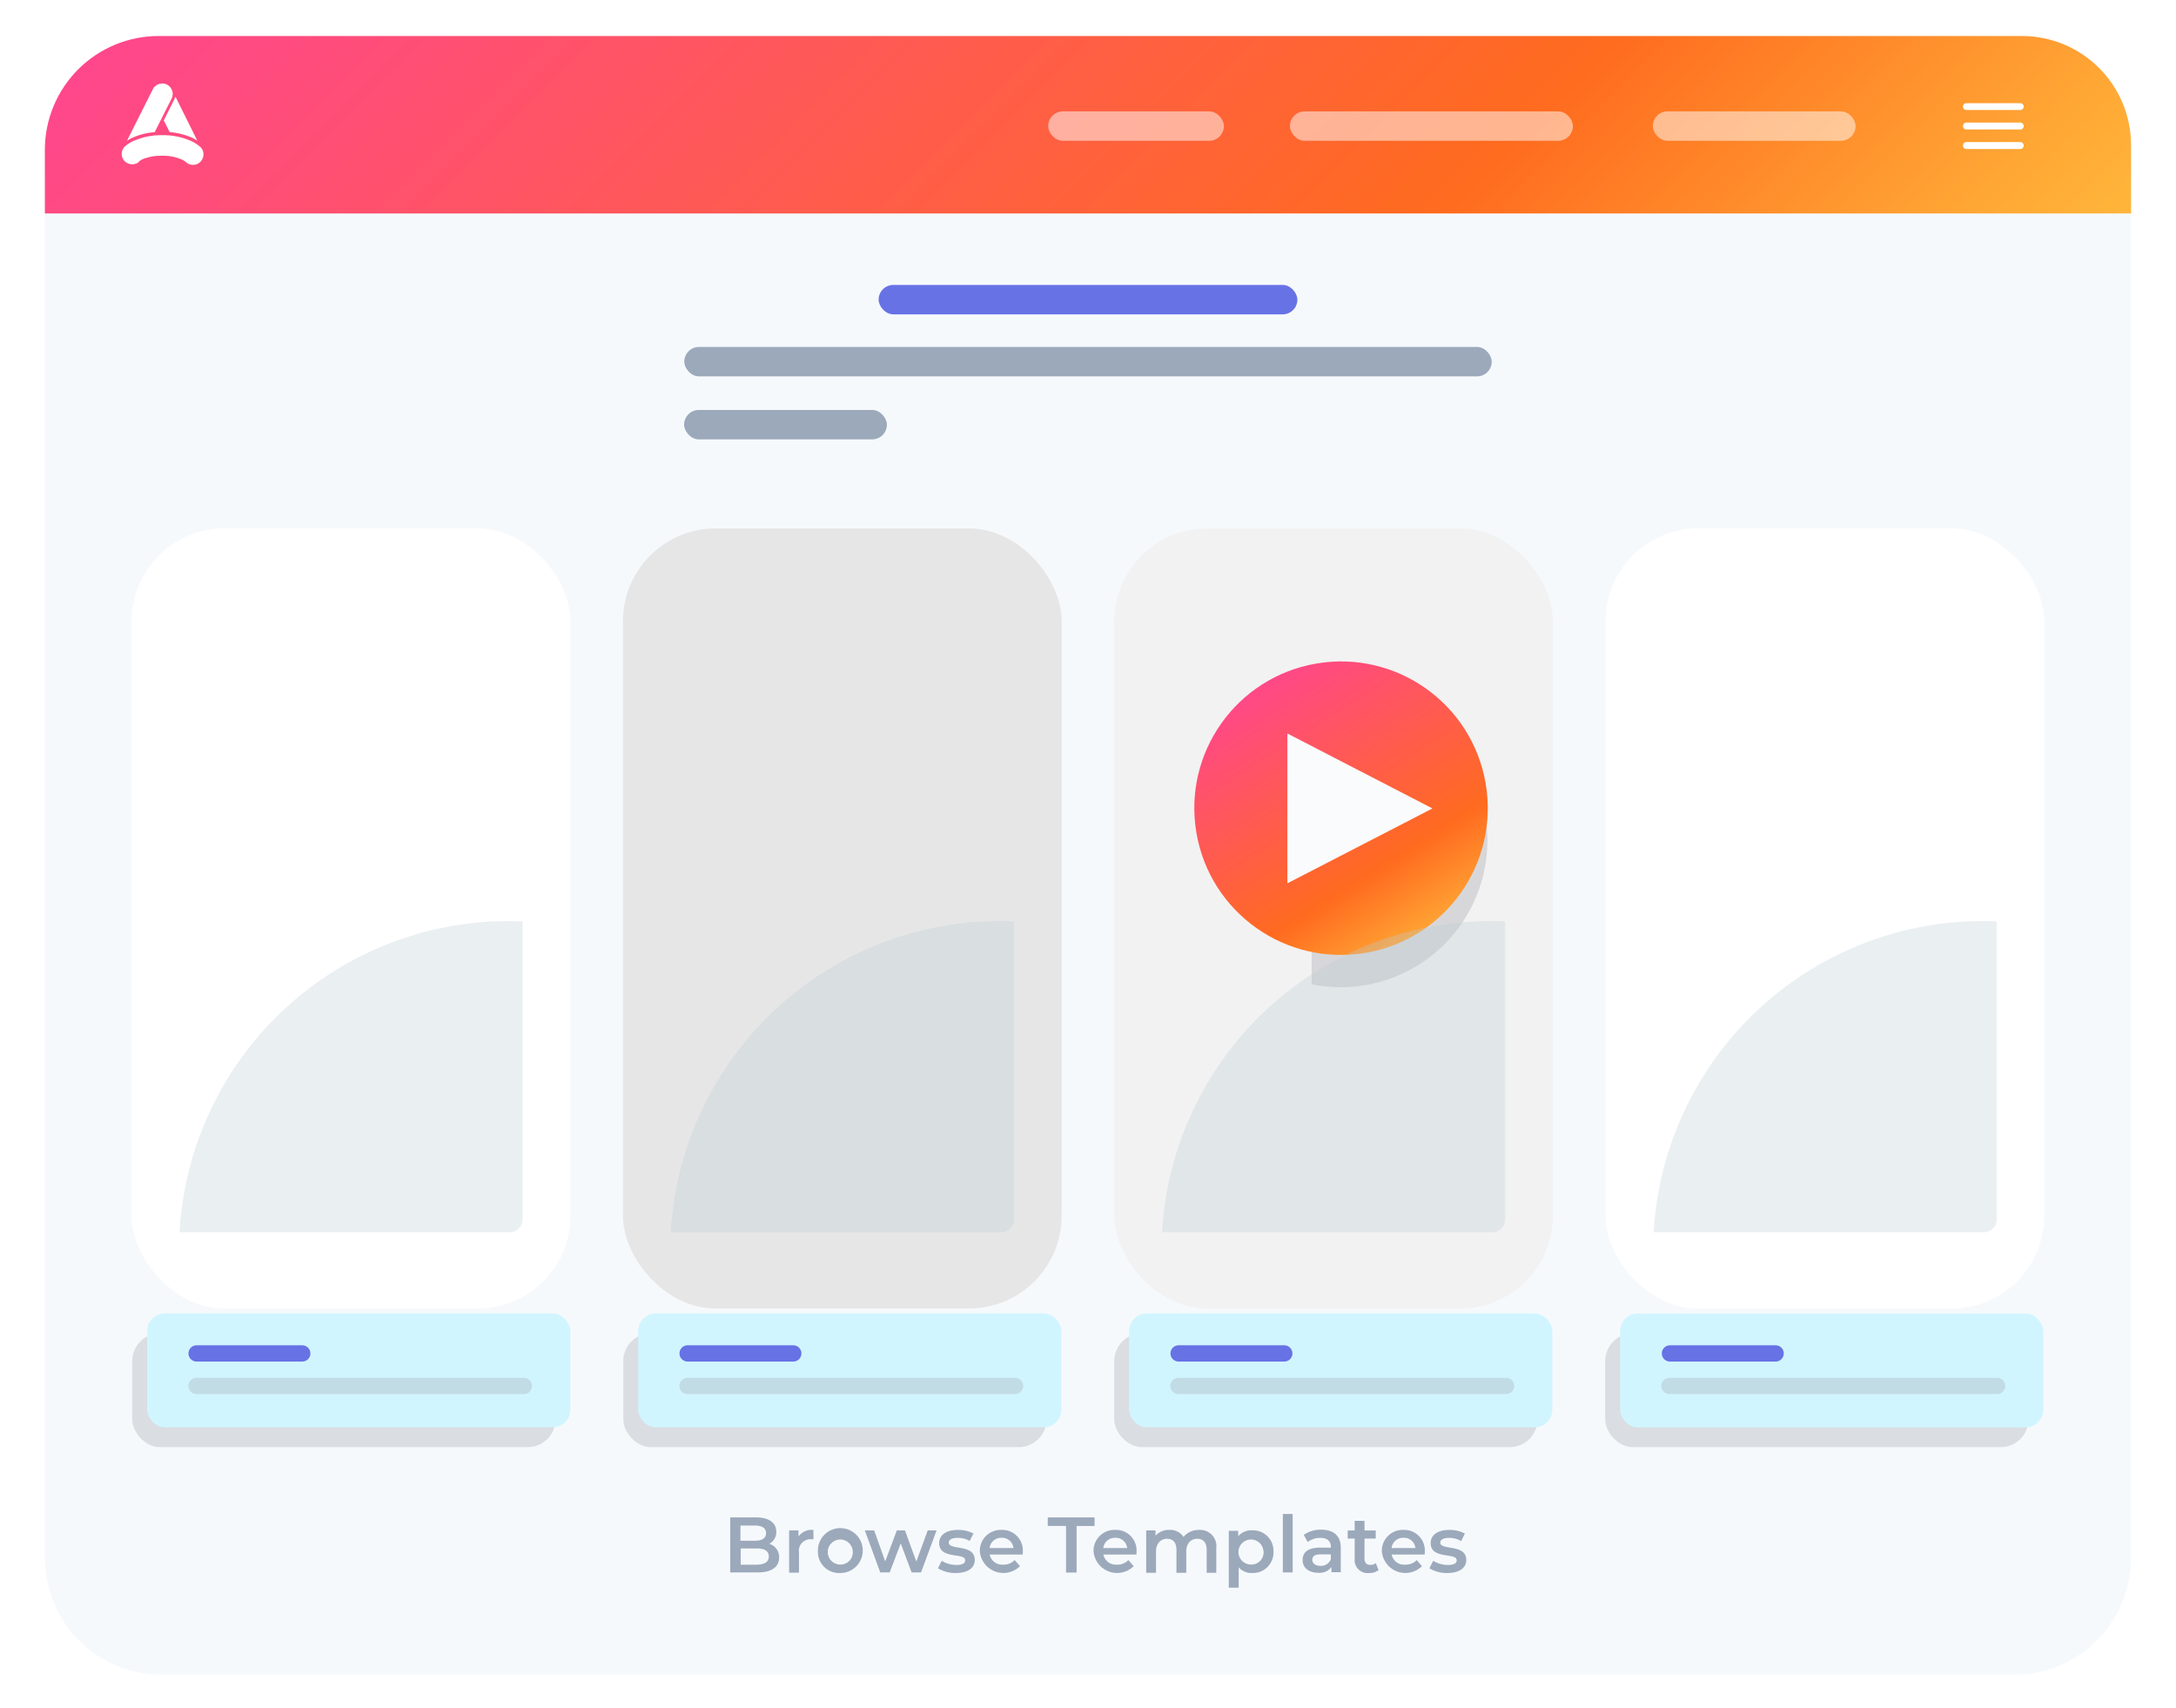 <svg xmlns="http://www.w3.org/2000/svg" xmlns:xlink="http://www.w3.org/1999/xlink" viewBox="0 0 267.72 210.15"><defs><linearGradient id="b" x1="1025.21" y1="102.09" x2="1175.47" y2="252.35" gradientTransform="translate(-967.71 -161.13)" gradientUnits="userSpaceOnUse"><stop offset="0" stop-color="#ff4398"/><stop offset=".68" stop-color="#ff6b1f"/><stop offset=".89" stop-color="#ffa534"/><stop offset="1" stop-color="#ffbe3d"/></linearGradient><linearGradient id="c" x1="1118.68" y1="244.06" x2="1143.35" y2="282.89" gradientTransform="rotate(9.75 -1658.978 -3722.466)" xlink:href="#b"/><clipPath id="a" transform="translate(-250.54 -578.34)"><path d="M512.73 770a14.36 14.36 0 01-14.37 14.36H270.42A14.36 14.36 0 01256.06 770V596.77a14 14 0 0114-14H499.3a13.43 13.43 0 0113.43 13.43z" fill="none"/></clipPath><style>.c{fill:#fff}.h{opacity:.2}.h,.m{mix-blend-mode:multiply}.k{fill:#9ba9bb}.l{fill:#6772e5}.m{fill:#212338;opacity:.13}.n{fill:#d1f5ff}.o{fill:#c2dce5}.r{fill:#bdccd4;opacity:.31}</style><filter xmlns="http://www.w3.org/2000/svg" id="dropshadow" height="130%"><feGaussianBlur in="SourceAlpha" stdDeviation="3"/><feOffset dx="0" dy="3" result="offsetblur"/><feComponentTransfer><feFuncA type="linear" slope="0.2"/></feComponentTransfer><feMerge><feMergeNode/><feMergeNode in="SourceGraphic"/></feMerge>
</filter></defs><g style="isolation:isolate"><path class="c" d="M266.54 48.72V18.54A18.54 18.54 0 00248 0H19.86A18.54 18.54 0 001.32 18.54v10.93A1.62 1.62 0 000 31.06v5.19a1.61 1.61 0 001.32 1.58v6.71A1.61 1.61 0 000 46.12v12.06a1.61 1.61 0 001.32 1.58v4A1.61 1.61 0 000 65.34V77.4a1.61 1.61 0 001.32 1.58v112.68a18.52 18.52 0 0018.53 18.53H248a18.54 18.54 0 0018.54-18.53V73.79a1.59 1.59 0 001.17-1.54v-22a1.61 1.61 0 00-1.17-1.53zm-4.35 142.94a14.36 14.36 0 01-14.37 14.36H19.88a14.36 14.36 0 01-14.36-14.36V18.43a14 14 0 0114-14h229.24a13.43 13.43 0 0113.43 13.43z"/><g clip-path="url(#a)"><path fill="#f6f9fc" d="M5.52 4.24h256.66v201.74H5.52z"/><path fill="url(#b)" d="M1.32 4.24h260.87v22.02H1.32z"/><path class="c" d="M248.56 18.33h-6.63a.42.42 0 01-.42-.43.42.42 0 01.42-.42h6.63a.42.42 0 01.42.42.42.42 0 01-.42.43zM248.56 15.93h-6.63a.42.42 0 01-.42-.42.42.42 0 01.42-.43h6.63a.42.42 0 01.42.43.42.42 0 01-.42.42zM248.56 13.53h-6.63a.42.42 0 01-.42-.42.42.42 0 01.42-.42h6.63a.42.42 0 01.42.42.42.42 0 01-.42.42z"/></g><path class="c" d="M23.46 16.87a4.6 4.6 0 01.82.44l-2.7-5.43a1.17 1.17 0 01-.14.35l-1.29 2.58.72 1.44a8.6 8.6 0 012.59.62m-6.38 3a2.57 2.57 0 01.65-.36 6.24 6.24 0 012.21-.35 5.73 5.73 0 012.34.43 2.51 2.51 0 01.46.24l.08.06a1.29 1.29 0 001.92-1.72 1 1 0 00-.15-.14 4.46 4.46 0 00-1.25-.76 8.47 8.47 0 00-3.37-.64 8.36 8.36 0 00-3.4.65 4.05 4.05 0 00-1.26.79 1.28 1.28 0 00.09 1.82 1.33 1.33 0 001.73 0m-.72-3a8.17 8.17 0 012.62-.63l2.11-4.19a1.29 1.29 0 00-.68-1.7 1.31 1.31 0 00-1.62.54l-3.22 6.41a5 5 0 01.79-.43"/><g opacity=".5"><rect class="c" x="158.7" y="13.7" width="34.82" height="3.62" rx="1.81"/><rect class="c" x="203.35" y="13.7" width="24.95" height="3.62" rx="1.81"/><rect class="c" x="128.96" y="13.7" width="21.62" height="3.62" rx="1.81"/></g><rect class="c" x="16.2" y="62" width="53.98" height="95.97" rx="11.42" filter="url(#dropshadow)"/><rect x="76.64" y="62" width="53.98" height="95.97" rx="11.42" fill="#e6e6e6" filter="url(#dropshadow)"/><rect x="137.09" y="62" width="53.98" height="95.97" rx="11.42" fill="#f2f2f2" filter="url(#dropshadow)"/><rect class="c" x="197.53" y="62" width="53.98" height="95.97" rx="11.42" filter="url(#dropshadow)"/><rect class="k" x="334.73" y="628.76" width="24.95" height="3.62" rx="1.81" transform="rotate(-180 221.925 341.405)"/><rect class="l" x="108.1" y="35.05" width="51.52" height="3.62" rx="1.81"/><rect class="k" x="84.19" y="42.68" width="99.34" height="3.62" rx="1.81"/><rect class="m" x="16.27" y="164.01" width="52.08" height="14.01" rx="3.42"/><rect class="n" x="18.1" y="161.57" width="52.08" height="14.01" rx="2.18"/><path class="l" d="M37.19 167.49h-13a1 1 0 01-1-1 1 1 0 011-1h13a1 1 0 011 1 1 1 0 01-1 1z"/><path class="o" d="M64.46 171.49H24.17a1 1 0 01-1-1 1 1 0 011-1h40.29a1 1 0 011 1 1 1 0 01-1 1z"/><rect class="m" x="76.68" y="164.01" width="52.08" height="14.01" rx="3.42"/><rect class="n" x="78.51" y="161.57" width="52.08" height="14.01" rx="2.18"/><path class="l" d="M97.6 167.49h-13a1 1 0 01-1-1 1 1 0 011-1h13a1 1 0 011 1 1 1 0 01-1 1z"/><path class="o" d="M124.89 171.49H84.58a1 1 0 01-1-1 1 1 0 011-1h40.31a1 1 0 011 1 1 1 0 01-1 1z"/><rect class="m" x="137.09" y="164.01" width="52.08" height="14.01" rx="3.42"/><rect class="n" x="138.91" y="161.57" width="52.08" height="14.01" rx="2.18"/><path class="l" d="M158.01 167.49h-13a1 1 0 01-1-1 1 1 0 011-1h13a1 1 0 011 1 1 1 0 01-1 1z"/><path class="o" d="M185.3 171.49h-40.31a1 1 0 01-1-1 1 1 0 011-1h40.31a1 1 0 011 1 1 1 0 01-1 1z"/><rect class="m" x="197.49" y="164.01" width="52.08" height="14.01" rx="3.42"/><rect class="n" x="199.32" y="161.58" width="52.08" height="14.01" rx="2.18"/><path class="l" d="M218.46 167.49h-13a1 1 0 01-1-1 1 1 0 011-1h13a1 1 0 011 1 1 1 0 01-1 1z"/><path class="o" d="M245.71 171.49h-40.32a1 1 0 01-1-1 1 1 0 011-1h40.32a1 1 0 011 1 1 1 0 01-1 1z"/><path class="m" d="M161.38 121.08a18.32 18.32 0 003.57.36 18.05 18.05 0 000-36.1 18.34 18.34 0 00-3.58.36z"/><circle cx="415.49" cy="677.79" r="18.05" transform="rotate(-9.75 -3100.356 1857.098)" fill="url(#c)"/><path d="M158.39 94.87v-4.64l17.85 9.22-17.85 9.21v-13.8z" fill="#f9fbfc"/><path class="k" d="M95.86 191.59c0 1.16-.91 1.84-2.65 1.84h-3.37v-6.77h3.17c1.63 0 2.5.68 2.5 1.76a1.62 1.62 0 01-.87 1.49 1.68 1.68 0 011.22 1.68zm-4.76-3.93v1.87h1.78c.87 0 1.37-.31 1.37-.93s-.5-.94-1.37-.94zm3.49 3.82c0-.68-.51-1-1.46-1h-2v2h2c.95-.04 1.46-.34 1.46-1.02zM100.08 188.2v1.15h-.28a1.41 1.41 0 00-1.5 1.6v2.51h-1.21v-5.2h1.15v.75a2 2 0 011.84-.81zM100.63 190.84a2.76 2.76 0 112.75 2.66 2.6 2.6 0 01-2.75-2.66zm4.29 0a1.54 1.54 0 10-1.54 1.62 1.51 1.51 0 001.54-1.62zM115.23 188.26l-1.91 5.17h-1.16l-1.34-3.57-1.36 3.57h-1.16l-1.9-5.17h1.15l1.36 3.81 1.43-3.81h1l1.4 3.83 1.4-3.83zM115.4 192.92l.46-.92a3.51 3.51 0 001.8.51c.77 0 1.09-.21 1.09-.57 0-1-3.2-.06-3.2-2.12 0-1 .88-1.62 2.28-1.62a4.15 4.15 0 011.94.44l-.47.92a2.82 2.82 0 00-1.48-.38c-.74 0-1.09.24-1.09.58 0 1 3.2.11 3.2 2.14 0 1-.89 1.6-2.34 1.6a4.07 4.07 0 01-2.19-.58zM125.82 191.23h-4.06a1.57 1.57 0 001.68 1.24 1.84 1.84 0 001.4-.56l.65.75a2.91 2.91 0 01-4.94-1.82 2.57 2.57 0 012.67-2.64 2.52 2.52 0 012.62 2.67c0 .1-.01.25-.02.36zm-4.07-.8h2.94a1.41 1.41 0 00-1.47-1.26 1.43 1.43 0 00-1.47 1.26zM131.16 187.71h-2.25v-1.05h5.76v1.06h-2.21v5.72h-1.3zM139.81 191.23h-4.06a1.57 1.57 0 001.68 1.24 1.84 1.84 0 001.4-.56l.65.75a2.91 2.91 0 01-4.94-1.82 2.57 2.57 0 012.67-2.64 2.52 2.52 0 012.62 2.67c0 .1-.01.25-.02.36zm-4.07-.8h2.94a1.41 1.41 0 00-1.47-1.26 1.43 1.43 0 00-1.47 1.26zM149.64 190.47v3h-1.18v-2.81c0-.92-.43-1.37-1.16-1.37s-1.35.53-1.35 1.55v2.63h-1.21v-2.81c0-.92-.43-1.37-1.16-1.37s-1.35.53-1.35 1.55v2.63h-1.21v-5.21h1.15v.65a2.16 2.16 0 011.7-.71 1.94 1.94 0 011.74.86 2.44 2.44 0 011.94-.86 2 2 0 012.09 2.27zM156.68 190.84a2.53 2.53 0 01-2.63 2.66 2.09 2.09 0 01-1.65-.7v2.51h-1.22v-7h1.16v.67a2.12 2.12 0 011.71-.73 2.52 2.52 0 012.63 2.59zm-1.23 0a1.54 1.54 0 10-1.53 1.62 1.5 1.5 0 001.54-1.62zM157.83 186.24h1.21v7.19h-1.21zM164.96 190.4v3h-1.15v-.63a1.82 1.82 0 01-1.63.7c-1.18 0-1.92-.65-1.92-1.55s.58-1.54 2.15-1.54h1.33v-.08c0-.71-.42-1.12-1.28-1.12a2.52 2.52 0 00-1.57.51l-.48-.88a3.62 3.62 0 012.19-.64c1.49.03 2.36.74 2.36 2.23zm-1.22 1.41v-.6h-1.28c-.82 0-1 .31-1 .69s.37.72 1 .72a1.3 1.3 0 001.28-.81zM169.61 193.15a1.9 1.9 0 01-1.16.35 1.59 1.59 0 01-1.78-1.74v-2.49h-.86v-1h.86v-1.19h1.21v1.19h1.38v1h-1.38v2.46c0 .5.25.77.71.77a1.1 1.1 0 00.68-.21zM175.28 191.23h-4.06a1.55 1.55 0 001.67 1.24 1.85 1.85 0 001.41-.56l.65.75a2.91 2.91 0 01-4.94-1.82 2.57 2.57 0 012.67-2.64 2.53 2.53 0 012.62 2.67c0 .1-.01.25-.02.36zm-4.07-.8h2.93a1.39 1.39 0 00-1.46-1.26 1.42 1.42 0 00-1.47 1.26zM175.86 192.92l.47-.92a3.49 3.49 0 001.8.51c.77 0 1.09-.21 1.09-.57 0-1-3.2-.06-3.2-2.12 0-1 .88-1.62 2.28-1.62a4 4 0 011.93.45l-.46.92a2.83 2.83 0 00-1.48-.39c-.74 0-1.09.24-1.09.58 0 1 3.2.12 3.2 2.14 0 1-.89 1.6-2.35 1.6a4.13 4.13 0 01-2.19-.58z"/><path class="r" d="M62.62 113.3a40.58 40.58 0 00-40.53 38.29h40.6a1.6 1.6 0 001.6-1.6v-36.65c-.55-.02-1.11-.04-1.67-.04zM123.06 113.3a40.6 40.6 0 00-40.53 38.29h40.61a1.6 1.6 0 001.6-1.6v-36.65c-.56-.02-1.12-.04-1.68-.04zM183.51 113.3a40.6 40.6 0 00-40.54 38.29h40.61a1.6 1.6 0 001.6-1.6v-36.65c-.56-.02-1.11-.04-1.67-.04zM243.95 113.3a40.59 40.59 0 00-40.49 38.29h40.6a1.59 1.59 0 001.6-1.6v-36.65c-.59-.02-1.15-.04-1.71-.04z"/></g></svg>